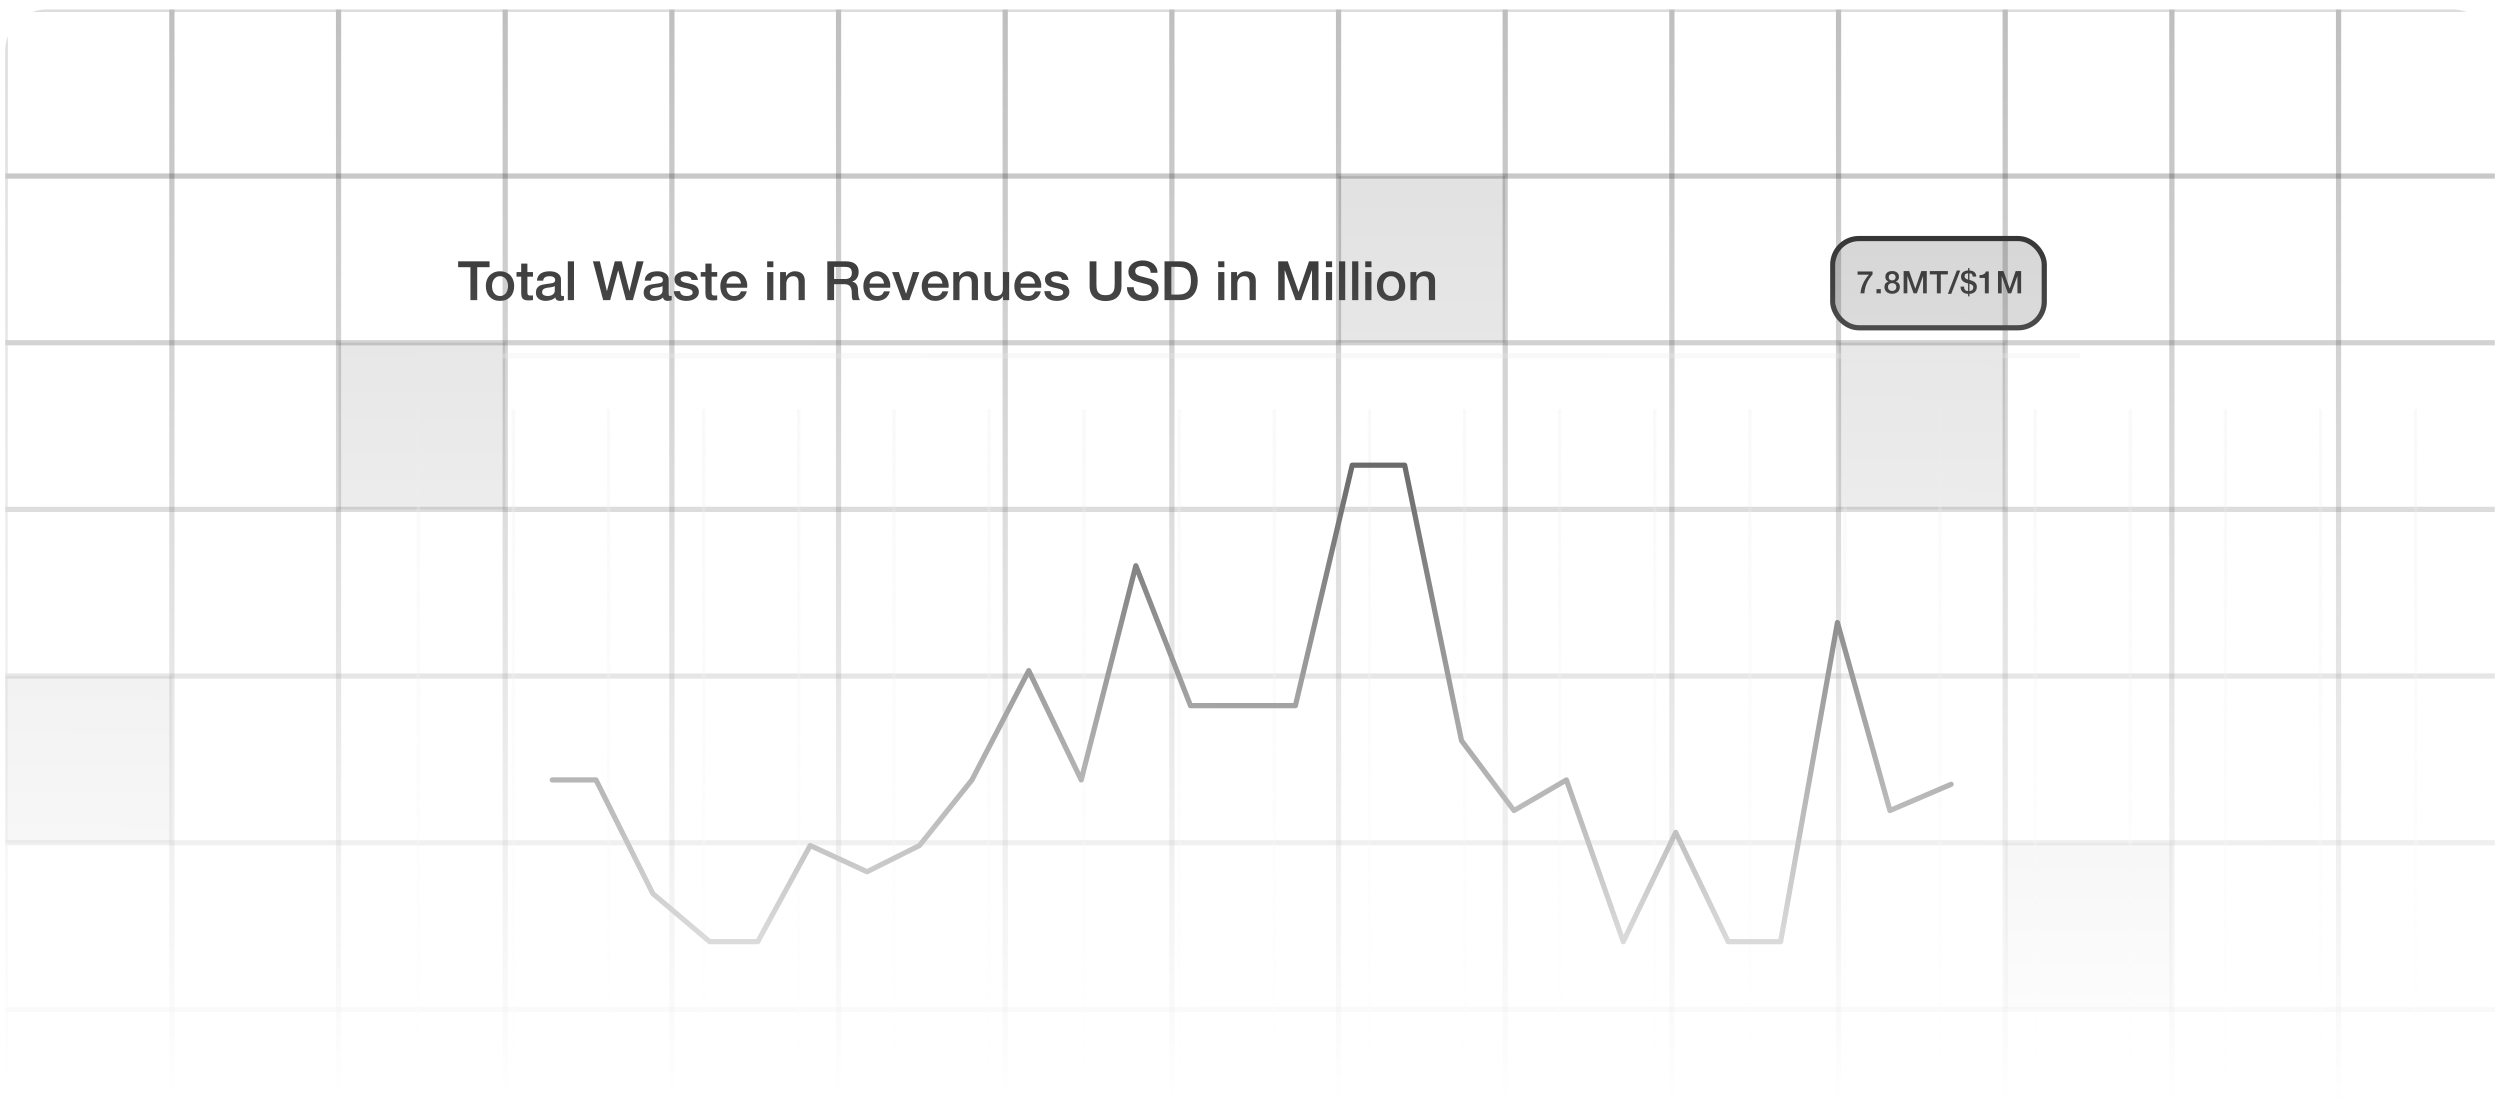 <?xml version="1.0" encoding="UTF-8"?>
<svg xmlns="http://www.w3.org/2000/svg" width="368" height="163" viewBox="0 0 368 163" fill="none">
  <mask id="mask0_646_15141" style="mask-type:alpha" maskUnits="userSpaceOnUse" x="0" y="0" width="368" height="163">
    <rect y="0.615" width="368" height="161.665" fill="url(#paint0_linear_646_15141)"></rect>
  </mask>
  <g mask="url(#mask0_646_15141)">
    <g clip-path="url(#clip0_646_15141)">
      <rect x="0.767" y="1.382" width="24.533" height="24.533" stroke="black" stroke-opacity="0.14" stroke-width="0.767"></rect>
      <rect x="25.3" y="1.382" width="24.533" height="24.533" stroke="black" stroke-opacity="0.14" stroke-width="0.767"></rect>
      <rect x="49.833" y="1.382" width="24.533" height="24.533" stroke="black" stroke-opacity="0.14" stroke-width="0.767"></rect>
      <rect x="74.367" y="1.382" width="24.533" height="24.533" stroke="black" stroke-opacity="0.14" stroke-width="0.767"></rect>
      <rect x="98.9" y="1.382" width="24.533" height="24.533" stroke="black" stroke-opacity="0.14" stroke-width="0.767"></rect>
      <rect x="123.433" y="1.382" width="24.533" height="24.533" stroke="black" stroke-opacity="0.14" stroke-width="0.767"></rect>
      <rect x="147.967" y="1.382" width="24.533" height="24.533" stroke="black" stroke-opacity="0.14" stroke-width="0.767"></rect>
      <rect x="172.5" y="1.382" width="24.533" height="24.533" stroke="black" stroke-opacity="0.14" stroke-width="0.767"></rect>
      <rect x="197.033" y="1.382" width="24.533" height="24.533" stroke="black" stroke-opacity="0.14" stroke-width="0.767"></rect>
      <rect x="221.567" y="1.382" width="24.533" height="24.533" stroke="black" stroke-opacity="0.14" stroke-width="0.767"></rect>
      <rect x="246.1" y="1.382" width="24.533" height="24.533" stroke="black" stroke-opacity="0.14" stroke-width="0.767"></rect>
      <rect x="270.633" y="1.382" width="24.533" height="24.533" stroke="black" stroke-opacity="0.14" stroke-width="0.767"></rect>
      <rect x="295.167" y="1.382" width="24.533" height="24.533" stroke="black" stroke-opacity="0.14" stroke-width="0.767"></rect>
      <rect x="319.7" y="1.382" width="24.533" height="24.533" stroke="black" stroke-opacity="0.14" stroke-width="0.767"></rect>
      <rect x="344.233" y="1.382" width="24.533" height="24.533" stroke="black" stroke-opacity="0.14" stroke-width="0.767"></rect>
      <rect x="0.767" y="25.916" width="24.533" height="24.533" stroke="black" stroke-opacity="0.14" stroke-width="0.767"></rect>
      <rect x="25.3" y="25.916" width="24.533" height="24.533" stroke="black" stroke-opacity="0.14" stroke-width="0.767"></rect>
      <rect x="49.833" y="25.916" width="24.533" height="24.533" stroke="black" stroke-opacity="0.14" stroke-width="0.767"></rect>
      <rect x="74.367" y="25.916" width="24.533" height="24.533" stroke="black" stroke-opacity="0.14" stroke-width="0.767"></rect>
      <rect x="98.9" y="25.916" width="24.533" height="24.533" stroke="black" stroke-opacity="0.14" stroke-width="0.767"></rect>
      <rect x="123.433" y="25.916" width="24.533" height="24.533" stroke="black" stroke-opacity="0.14" stroke-width="0.767"></rect>
      <rect x="147.967" y="25.916" width="24.533" height="24.533" stroke="black" stroke-opacity="0.14" stroke-width="0.767"></rect>
      <rect x="172.5" y="25.916" width="24.533" height="24.533" stroke="black" stroke-opacity="0.14" stroke-width="0.767"></rect>
      <rect x="197.033" y="25.916" width="24.533" height="24.533" fill="black" fill-opacity="0.14" stroke="black" stroke-opacity="0.14" stroke-width="0.767"></rect>
      <rect x="221.567" y="25.916" width="24.533" height="24.533" stroke="black" stroke-opacity="0.14" stroke-width="0.767"></rect>
      <rect x="246.1" y="25.916" width="24.533" height="24.533" stroke="black" stroke-opacity="0.14" stroke-width="0.767"></rect>
      <rect x="270.633" y="25.916" width="24.533" height="24.533" stroke="black" stroke-opacity="0.14" stroke-width="0.767"></rect>
      <rect x="295.167" y="25.916" width="24.533" height="24.533" stroke="black" stroke-opacity="0.14" stroke-width="0.767"></rect>
      <rect x="319.7" y="25.916" width="24.533" height="24.533" stroke="black" stroke-opacity="0.14" stroke-width="0.767"></rect>
      <rect x="344.233" y="25.916" width="24.533" height="24.533" stroke="black" stroke-opacity="0.14" stroke-width="0.767"></rect>
      <rect x="0.767" y="50.449" width="24.533" height="24.533" stroke="black" stroke-opacity="0.14" stroke-width="0.767"></rect>
      <rect x="25.3" y="50.449" width="24.533" height="24.533" stroke="black" stroke-opacity="0.14" stroke-width="0.767"></rect>
      <rect x="49.833" y="50.449" width="24.533" height="24.533" fill="black" fill-opacity="0.14" stroke="black" stroke-opacity="0.14" stroke-width="0.767"></rect>
      <rect x="74.367" y="50.449" width="24.533" height="24.533" stroke="black" stroke-opacity="0.14" stroke-width="0.767"></rect>
      <rect x="98.9" y="50.449" width="24.533" height="24.533" stroke="black" stroke-opacity="0.14" stroke-width="0.767"></rect>
      <rect x="123.433" y="50.449" width="24.533" height="24.533" stroke="black" stroke-opacity="0.14" stroke-width="0.767"></rect>
      <rect x="147.967" y="50.449" width="24.533" height="24.533" stroke="black" stroke-opacity="0.14" stroke-width="0.767"></rect>
      <rect x="172.5" y="50.449" width="24.533" height="24.533" stroke="black" stroke-opacity="0.14" stroke-width="0.767"></rect>
      <rect x="197.033" y="50.449" width="24.533" height="24.533" stroke="black" stroke-opacity="0.14" stroke-width="0.767"></rect>
      <rect x="221.567" y="50.449" width="24.533" height="24.533" stroke="black" stroke-opacity="0.14" stroke-width="0.767"></rect>
      <rect x="246.1" y="50.449" width="24.533" height="24.533" stroke="black" stroke-opacity="0.14" stroke-width="0.767"></rect>
      <rect x="270.633" y="50.449" width="24.533" height="24.533" fill="black" fill-opacity="0.14" stroke="black" stroke-opacity="0.14" stroke-width="0.767"></rect>
      <rect x="295.167" y="50.449" width="24.533" height="24.533" stroke="black" stroke-opacity="0.14" stroke-width="0.767"></rect>
      <rect x="319.7" y="50.449" width="24.533" height="24.533" stroke="black" stroke-opacity="0.14" stroke-width="0.767"></rect>
      <rect x="344.233" y="50.449" width="24.533" height="24.533" stroke="black" stroke-opacity="0.14" stroke-width="0.767"></rect>
      <rect x="0.767" y="74.982" width="24.533" height="24.533" stroke="black" stroke-opacity="0.14" stroke-width="0.767"></rect>
      <rect x="25.3" y="74.982" width="24.533" height="24.533" stroke="black" stroke-opacity="0.14" stroke-width="0.767"></rect>
      <rect x="49.833" y="74.982" width="24.533" height="24.533" stroke="black" stroke-opacity="0.14" stroke-width="0.767"></rect>
      <rect x="74.367" y="74.982" width="24.533" height="24.533" stroke="black" stroke-opacity="0.14" stroke-width="0.767"></rect>
      <rect x="98.9" y="74.982" width="24.533" height="24.533" stroke="black" stroke-opacity="0.14" stroke-width="0.767"></rect>
      <rect x="123.433" y="74.982" width="24.533" height="24.533" stroke="black" stroke-opacity="0.14" stroke-width="0.767"></rect>
      <rect x="147.967" y="74.982" width="24.533" height="24.533" stroke="black" stroke-opacity="0.14" stroke-width="0.767"></rect>
      <rect x="172.5" y="74.982" width="24.533" height="24.533" stroke="black" stroke-opacity="0.14" stroke-width="0.767"></rect>
      <rect x="197.033" y="74.982" width="24.533" height="24.533" stroke="black" stroke-opacity="0.14" stroke-width="0.767"></rect>
      <rect x="221.567" y="74.982" width="24.533" height="24.533" stroke="black" stroke-opacity="0.14" stroke-width="0.767"></rect>
      <rect x="246.1" y="74.982" width="24.533" height="24.533" stroke="black" stroke-opacity="0.14" stroke-width="0.767"></rect>
      <rect x="270.633" y="74.982" width="24.533" height="24.533" stroke="black" stroke-opacity="0.14" stroke-width="0.767"></rect>
      <rect x="295.167" y="74.982" width="24.533" height="24.533" stroke="black" stroke-opacity="0.14" stroke-width="0.767"></rect>
      <rect x="319.7" y="74.982" width="24.533" height="24.533" stroke="black" stroke-opacity="0.14" stroke-width="0.767"></rect>
      <rect x="344.233" y="74.982" width="24.533" height="24.533" stroke="black" stroke-opacity="0.14" stroke-width="0.767"></rect>
      <rect x="0.767" y="99.516" width="24.533" height="24.533" fill="black" fill-opacity="0.14" stroke="black" stroke-opacity="0.14" stroke-width="0.767"></rect>
      <rect x="25.3" y="99.516" width="24.533" height="24.533" stroke="black" stroke-opacity="0.14" stroke-width="0.767"></rect>
      <rect x="49.833" y="99.516" width="24.533" height="24.533" stroke="black" stroke-opacity="0.14" stroke-width="0.767"></rect>
      <rect x="74.367" y="99.516" width="24.533" height="24.533" stroke="black" stroke-opacity="0.14" stroke-width="0.767"></rect>
      <rect x="98.9" y="99.516" width="24.533" height="24.533" stroke="black" stroke-opacity="0.14" stroke-width="0.767"></rect>
      <rect x="123.433" y="99.516" width="24.533" height="24.533" stroke="black" stroke-opacity="0.14" stroke-width="0.767"></rect>
      <rect x="147.967" y="99.516" width="24.533" height="24.533" stroke="black" stroke-opacity="0.14" stroke-width="0.767"></rect>
      <rect x="172.5" y="99.516" width="24.533" height="24.533" stroke="black" stroke-opacity="0.14" stroke-width="0.767"></rect>
      <rect x="197.033" y="99.516" width="24.533" height="24.533" stroke="black" stroke-opacity="0.14" stroke-width="0.767"></rect>
      <rect x="221.567" y="99.516" width="24.533" height="24.533" stroke="black" stroke-opacity="0.14" stroke-width="0.767"></rect>
      <rect x="246.1" y="99.516" width="24.533" height="24.533" stroke="black" stroke-opacity="0.14" stroke-width="0.767"></rect>
      <rect x="270.633" y="99.516" width="24.533" height="24.533" stroke="black" stroke-opacity="0.14" stroke-width="0.767"></rect>
      <rect x="295.167" y="99.516" width="24.533" height="24.533" stroke="black" stroke-opacity="0.14" stroke-width="0.767"></rect>
      <rect x="319.7" y="99.516" width="24.533" height="24.533" stroke="black" stroke-opacity="0.14" stroke-width="0.767"></rect>
      <rect x="344.233" y="99.516" width="24.533" height="24.533" stroke="black" stroke-opacity="0.14" stroke-width="0.767"></rect>
      <rect x="0.767" y="124.049" width="24.533" height="24.533" stroke="black" stroke-opacity="0.14" stroke-width="0.767"></rect>
      <rect x="25.3" y="124.049" width="24.533" height="24.533" stroke="black" stroke-opacity="0.14" stroke-width="0.767"></rect>
      <rect x="49.833" y="124.049" width="24.533" height="24.533" stroke="black" stroke-opacity="0.14" stroke-width="0.767"></rect>
      <rect x="74.367" y="124.049" width="24.533" height="24.533" stroke="black" stroke-opacity="0.14" stroke-width="0.767"></rect>
      <rect x="98.9" y="124.049" width="24.533" height="24.533" stroke="black" stroke-opacity="0.14" stroke-width="0.767"></rect>
      <rect x="123.433" y="124.049" width="24.533" height="24.533" stroke="black" stroke-opacity="0.14" stroke-width="0.767"></rect>
      <rect x="147.967" y="124.049" width="24.533" height="24.533" stroke="black" stroke-opacity="0.14" stroke-width="0.767"></rect>
      <rect x="172.5" y="124.049" width="24.533" height="24.533" stroke="black" stroke-opacity="0.14" stroke-width="0.767"></rect>
      <rect x="197.033" y="124.049" width="24.533" height="24.533" stroke="black" stroke-opacity="0.14" stroke-width="0.767"></rect>
      <rect x="221.567" y="124.049" width="24.533" height="24.533" stroke="black" stroke-opacity="0.14" stroke-width="0.767"></rect>
      <rect x="246.1" y="124.049" width="24.533" height="24.533" stroke="black" stroke-opacity="0.14" stroke-width="0.767"></rect>
      <rect x="270.633" y="124.049" width="24.533" height="24.533" stroke="black" stroke-opacity="0.14" stroke-width="0.767"></rect>
      <rect x="295.167" y="124.049" width="24.533" height="24.533" fill="black" fill-opacity="0.14" stroke="black" stroke-opacity="0.14" stroke-width="0.767"></rect>
      <rect x="319.7" y="124.049" width="24.533" height="24.533" stroke="black" stroke-opacity="0.14" stroke-width="0.767"></rect>
      <rect x="344.233" y="124.049" width="24.533" height="24.533" stroke="black" stroke-opacity="0.14" stroke-width="0.767"></rect>
      <rect x="0.767" y="148.582" width="24.533" height="24.533" stroke="black" stroke-opacity="0.14" stroke-width="0.767"></rect>
      <rect x="25.3" y="148.582" width="24.533" height="24.533" stroke="black" stroke-opacity="0.14" stroke-width="0.767"></rect>
      <rect x="49.833" y="148.582" width="24.533" height="24.533" stroke="black" stroke-opacity="0.14" stroke-width="0.767"></rect>
      <rect x="74.367" y="148.582" width="24.533" height="24.533" stroke="black" stroke-opacity="0.14" stroke-width="0.767"></rect>
      <rect x="98.9" y="148.582" width="24.533" height="24.533" stroke="black" stroke-opacity="0.14" stroke-width="0.767"></rect>
      <rect x="123.433" y="148.582" width="24.533" height="24.533" stroke="black" stroke-opacity="0.14" stroke-width="0.767"></rect>
      <rect x="147.967" y="148.582" width="24.533" height="24.533" stroke="black" stroke-opacity="0.14" stroke-width="0.767"></rect>
      <rect x="172.5" y="148.582" width="24.533" height="24.533" stroke="black" stroke-opacity="0.14" stroke-width="0.767"></rect>
      <rect x="197.033" y="148.582" width="24.533" height="24.533" stroke="black" stroke-opacity="0.14" stroke-width="0.767"></rect>
      <rect x="221.567" y="148.582" width="24.533" height="24.533" stroke="black" stroke-opacity="0.14" stroke-width="0.767"></rect>
      <rect x="246.1" y="148.582" width="24.533" height="24.533" stroke="black" stroke-opacity="0.14" stroke-width="0.767"></rect>
      <rect x="270.633" y="148.582" width="24.533" height="24.533" stroke="black" stroke-opacity="0.14" stroke-width="0.767"></rect>
      <rect x="295.167" y="148.582" width="24.533" height="24.533" stroke="black" stroke-opacity="0.14" stroke-width="0.767"></rect>
      <rect x="319.7" y="148.582" width="24.533" height="24.533" stroke="black" stroke-opacity="0.14" stroke-width="0.767"></rect>
      <rect x="344.233" y="148.582" width="24.533" height="24.533" stroke="black" stroke-opacity="0.14" stroke-width="0.767"></rect>
    </g>
    <path d="M67.438 38.47H72.062V39.334H70.246V44.182H69.246V39.334H67.438V38.47ZM73.602 44.294C73.271 44.294 72.975 44.241 72.713 44.134C72.457 44.022 72.239 43.87 72.058 43.678C71.882 43.486 71.746 43.257 71.65 42.99C71.559 42.724 71.513 42.43 71.513 42.11C71.513 41.795 71.559 41.505 71.65 41.238C71.746 40.971 71.882 40.742 72.058 40.55C72.239 40.358 72.457 40.209 72.713 40.102C72.975 39.99 73.271 39.934 73.602 39.934C73.932 39.934 74.225 39.99 74.481 40.102C74.743 40.209 74.962 40.358 75.138 40.55C75.319 40.742 75.455 40.971 75.546 41.238C75.641 41.505 75.689 41.795 75.689 42.11C75.689 42.43 75.641 42.724 75.546 42.99C75.455 43.257 75.319 43.486 75.138 43.678C74.962 43.87 74.743 44.022 74.481 44.134C74.225 44.241 73.932 44.294 73.602 44.294ZM73.602 43.574C73.804 43.574 73.98 43.532 74.129 43.446C74.279 43.361 74.401 43.249 74.498 43.11C74.594 42.971 74.663 42.817 74.706 42.646C74.754 42.47 74.778 42.291 74.778 42.11C74.778 41.934 74.754 41.758 74.706 41.582C74.663 41.406 74.594 41.252 74.498 41.118C74.401 40.98 74.279 40.867 74.129 40.782C73.98 40.697 73.804 40.654 73.602 40.654C73.399 40.654 73.223 40.697 73.073 40.782C72.924 40.867 72.802 40.98 72.706 41.118C72.609 41.252 72.537 41.406 72.49 41.582C72.447 41.758 72.425 41.934 72.425 42.11C72.425 42.291 72.447 42.47 72.49 42.646C72.537 42.817 72.609 42.971 72.706 43.11C72.802 43.249 72.924 43.361 73.073 43.446C73.223 43.532 73.399 43.574 73.602 43.574ZM76.032 40.046H76.72V38.806H77.632V40.046H78.456V40.726H77.632V42.934C77.632 43.03 77.634 43.113 77.64 43.182C77.65 43.252 77.669 43.31 77.696 43.358C77.728 43.406 77.773 43.444 77.832 43.47C77.89 43.492 77.97 43.502 78.072 43.502C78.136 43.502 78.2 43.502 78.264 43.502C78.328 43.497 78.392 43.486 78.456 43.47V44.174C78.354 44.185 78.256 44.196 78.16 44.206C78.064 44.217 77.965 44.222 77.864 44.222C77.624 44.222 77.429 44.201 77.28 44.158C77.136 44.11 77.021 44.044 76.936 43.958C76.856 43.867 76.8 43.755 76.768 43.622C76.741 43.489 76.725 43.337 76.72 43.166V40.726H76.032V40.046ZM82.576 43.262C82.576 43.374 82.589 43.454 82.616 43.502C82.648 43.55 82.706 43.574 82.792 43.574C82.818 43.574 82.85 43.574 82.888 43.574C82.925 43.574 82.968 43.569 83.016 43.558V44.19C82.984 44.201 82.941 44.212 82.888 44.222C82.84 44.238 82.789 44.252 82.736 44.262C82.682 44.273 82.629 44.281 82.576 44.286C82.522 44.291 82.477 44.294 82.44 44.294C82.253 44.294 82.098 44.257 81.976 44.182C81.853 44.108 81.773 43.977 81.736 43.79C81.554 43.966 81.33 44.094 81.064 44.174C80.802 44.254 80.549 44.294 80.304 44.294C80.117 44.294 79.938 44.267 79.768 44.214C79.597 44.166 79.445 44.094 79.312 43.998C79.184 43.897 79.08 43.772 79 43.622C78.925 43.468 78.888 43.289 78.888 43.086C78.888 42.83 78.933 42.622 79.024 42.462C79.12 42.302 79.242 42.177 79.392 42.086C79.546 41.995 79.717 41.931 79.904 41.894C80.096 41.852 80.288 41.819 80.48 41.798C80.645 41.766 80.802 41.745 80.952 41.734C81.101 41.718 81.232 41.694 81.344 41.662C81.461 41.63 81.552 41.582 81.616 41.518C81.685 41.449 81.72 41.347 81.72 41.214C81.72 41.097 81.69 41.001 81.632 40.926C81.578 40.852 81.509 40.795 81.424 40.758C81.344 40.715 81.253 40.689 81.152 40.678C81.05 40.662 80.954 40.654 80.864 40.654C80.608 40.654 80.397 40.708 80.232 40.814C80.066 40.921 79.973 41.086 79.952 41.31H79.04C79.056 41.044 79.12 40.822 79.232 40.646C79.344 40.47 79.485 40.329 79.656 40.222C79.832 40.115 80.029 40.041 80.248 39.998C80.466 39.956 80.69 39.934 80.92 39.934C81.122 39.934 81.322 39.956 81.52 39.998C81.717 40.041 81.893 40.11 82.048 40.206C82.208 40.302 82.336 40.428 82.432 40.582C82.528 40.731 82.576 40.916 82.576 41.134V43.262ZM81.664 42.11C81.525 42.201 81.354 42.257 81.152 42.278C80.949 42.294 80.746 42.321 80.544 42.358C80.448 42.374 80.354 42.398 80.264 42.43C80.173 42.457 80.093 42.497 80.024 42.55C79.954 42.598 79.898 42.665 79.856 42.75C79.818 42.83 79.8 42.929 79.8 43.046C79.8 43.148 79.829 43.233 79.888 43.302C79.946 43.371 80.016 43.428 80.096 43.47C80.181 43.508 80.272 43.534 80.368 43.55C80.469 43.566 80.56 43.574 80.64 43.574C80.741 43.574 80.85 43.561 80.968 43.534C81.085 43.508 81.194 43.462 81.296 43.398C81.402 43.334 81.49 43.254 81.56 43.158C81.629 43.057 81.664 42.934 81.664 42.79V42.11ZM83.581 38.47H84.493V44.182H83.581V38.47ZM87.281 38.47H88.297L89.329 42.838H89.345L90.497 38.47H91.521L92.641 42.838H92.657L93.721 38.47H94.737L93.161 44.182H92.145L91.001 39.814H90.985L89.817 44.182H88.785L87.281 38.47ZM98.435 43.262C98.435 43.374 98.448 43.454 98.475 43.502C98.507 43.55 98.566 43.574 98.651 43.574C98.678 43.574 98.71 43.574 98.747 43.574C98.784 43.574 98.827 43.569 98.875 43.558V44.19C98.843 44.201 98.8 44.212 98.747 44.222C98.699 44.238 98.648 44.252 98.595 44.262C98.542 44.273 98.488 44.281 98.435 44.286C98.382 44.291 98.336 44.294 98.299 44.294C98.112 44.294 97.958 44.257 97.835 44.182C97.712 44.108 97.632 43.977 97.595 43.79C97.414 43.966 97.19 44.094 96.923 44.174C96.662 44.254 96.408 44.294 96.163 44.294C95.976 44.294 95.798 44.267 95.627 44.214C95.456 44.166 95.304 44.094 95.171 43.998C95.043 43.897 94.939 43.772 94.859 43.622C94.784 43.468 94.747 43.289 94.747 43.086C94.747 42.83 94.792 42.622 94.883 42.462C94.979 42.302 95.102 42.177 95.251 42.086C95.406 41.995 95.576 41.931 95.763 41.894C95.955 41.852 96.147 41.819 96.339 41.798C96.504 41.766 96.662 41.745 96.811 41.734C96.96 41.718 97.091 41.694 97.203 41.662C97.32 41.63 97.411 41.582 97.475 41.518C97.544 41.449 97.579 41.347 97.579 41.214C97.579 41.097 97.55 41.001 97.491 40.926C97.438 40.852 97.368 40.795 97.283 40.758C97.203 40.715 97.112 40.689 97.011 40.678C96.91 40.662 96.814 40.654 96.723 40.654C96.467 40.654 96.256 40.708 96.091 40.814C95.926 40.921 95.832 41.086 95.811 41.31H94.899C94.915 41.044 94.979 40.822 95.091 40.646C95.203 40.47 95.344 40.329 95.515 40.222C95.691 40.115 95.888 40.041 96.107 39.998C96.326 39.956 96.55 39.934 96.779 39.934C96.982 39.934 97.182 39.956 97.379 39.998C97.576 40.041 97.752 40.11 97.907 40.206C98.067 40.302 98.195 40.428 98.291 40.582C98.387 40.731 98.435 40.916 98.435 41.134V43.262ZM97.523 42.11C97.384 42.201 97.214 42.257 97.011 42.278C96.808 42.294 96.606 42.321 96.403 42.358C96.307 42.374 96.214 42.398 96.123 42.43C96.032 42.457 95.952 42.497 95.883 42.55C95.814 42.598 95.758 42.665 95.715 42.75C95.678 42.83 95.659 42.929 95.659 43.046C95.659 43.148 95.688 43.233 95.747 43.302C95.806 43.371 95.875 43.428 95.955 43.47C96.04 43.508 96.131 43.534 96.227 43.55C96.328 43.566 96.419 43.574 96.499 43.574C96.6 43.574 96.71 43.561 96.827 43.534C96.944 43.508 97.054 43.462 97.155 43.398C97.262 43.334 97.35 43.254 97.419 43.158C97.488 43.057 97.523 42.934 97.523 42.79V42.11ZM100.104 42.854C100.131 43.121 100.232 43.307 100.408 43.414C100.584 43.521 100.795 43.574 101.04 43.574C101.126 43.574 101.222 43.569 101.328 43.558C101.44 43.542 101.544 43.516 101.64 43.478C101.736 43.441 101.814 43.388 101.872 43.318C101.936 43.243 101.966 43.148 101.96 43.03C101.955 42.913 101.912 42.817 101.832 42.742C101.752 42.667 101.648 42.609 101.52 42.566C101.398 42.518 101.256 42.478 101.096 42.446C100.936 42.414 100.774 42.38 100.608 42.342C100.438 42.305 100.272 42.26 100.112 42.206C99.958 42.153 99.816 42.081 99.688 41.99C99.566 41.9 99.467 41.785 99.392 41.646C99.318 41.502 99.28 41.326 99.28 41.118C99.28 40.894 99.334 40.708 99.44 40.558C99.552 40.404 99.691 40.281 99.856 40.19C100.027 40.094 100.214 40.028 100.416 39.99C100.624 39.953 100.822 39.934 101.008 39.934C101.222 39.934 101.424 39.958 101.616 40.006C101.814 40.049 101.99 40.121 102.144 40.222C102.304 40.324 102.435 40.457 102.536 40.622C102.643 40.782 102.71 40.977 102.736 41.206H101.784C101.742 40.987 101.64 40.841 101.48 40.766C101.326 40.691 101.147 40.654 100.944 40.654C100.88 40.654 100.803 40.66 100.712 40.67C100.627 40.681 100.544 40.702 100.464 40.734C100.39 40.761 100.326 40.803 100.272 40.862C100.219 40.916 100.192 40.987 100.192 41.078C100.192 41.19 100.23 41.281 100.304 41.35C100.384 41.419 100.486 41.478 100.608 41.526C100.736 41.569 100.88 41.606 101.04 41.638C101.2 41.67 101.366 41.705 101.536 41.742C101.702 41.779 101.864 41.825 102.024 41.878C102.184 41.931 102.326 42.004 102.448 42.094C102.576 42.185 102.678 42.3 102.752 42.438C102.832 42.577 102.872 42.748 102.872 42.95C102.872 43.196 102.816 43.404 102.704 43.574C102.592 43.745 102.446 43.883 102.264 43.99C102.088 44.097 101.891 44.174 101.672 44.222C101.454 44.27 101.238 44.294 101.024 44.294C100.763 44.294 100.52 44.265 100.296 44.206C100.078 44.148 99.886 44.059 99.72 43.942C99.56 43.819 99.432 43.67 99.336 43.494C99.246 43.313 99.198 43.099 99.192 42.854H100.104ZM103.149 40.046H103.837V38.806H104.749V40.046H105.573V40.726H104.749V42.934C104.749 43.03 104.752 43.113 104.757 43.182C104.768 43.252 104.786 43.31 104.813 43.358C104.845 43.406 104.89 43.444 104.949 43.47C105.008 43.492 105.088 43.502 105.189 43.502C105.253 43.502 105.317 43.502 105.381 43.502C105.445 43.497 105.509 43.486 105.573 43.47V44.174C105.472 44.185 105.373 44.196 105.277 44.206C105.181 44.217 105.082 44.222 104.981 44.222C104.741 44.222 104.546 44.201 104.397 44.158C104.253 44.11 104.138 44.044 104.053 43.958C103.973 43.867 103.917 43.755 103.885 43.622C103.858 43.489 103.842 43.337 103.837 43.166V40.726H103.149V40.046ZM109.069 41.75C109.058 41.606 109.026 41.468 108.973 41.334C108.925 41.201 108.856 41.086 108.765 40.99C108.68 40.889 108.573 40.809 108.445 40.75C108.322 40.686 108.184 40.654 108.029 40.654C107.869 40.654 107.722 40.684 107.589 40.742C107.461 40.795 107.349 40.873 107.253 40.974C107.162 41.07 107.088 41.185 107.029 41.318C106.976 41.452 106.946 41.596 106.941 41.75H109.069ZM106.941 42.35C106.941 42.51 106.962 42.665 107.005 42.814C107.053 42.964 107.122 43.094 107.213 43.206C107.304 43.318 107.418 43.409 107.557 43.478C107.696 43.542 107.861 43.574 108.053 43.574C108.32 43.574 108.533 43.518 108.693 43.406C108.858 43.289 108.981 43.115 109.061 42.886H109.925C109.877 43.11 109.794 43.31 109.677 43.486C109.56 43.662 109.418 43.812 109.253 43.934C109.088 44.051 108.901 44.139 108.693 44.198C108.49 44.262 108.277 44.294 108.053 44.294C107.728 44.294 107.44 44.241 107.189 44.134C106.938 44.028 106.725 43.878 106.549 43.686C106.378 43.494 106.248 43.265 106.157 42.998C106.072 42.731 106.029 42.438 106.029 42.118C106.029 41.825 106.074 41.547 106.165 41.286C106.261 41.02 106.394 40.788 106.565 40.59C106.741 40.388 106.952 40.227 107.197 40.11C107.442 39.993 107.72 39.934 108.029 39.934C108.354 39.934 108.645 40.004 108.901 40.142C109.162 40.276 109.378 40.454 109.549 40.678C109.72 40.902 109.842 41.161 109.917 41.454C109.997 41.742 110.018 42.041 109.981 42.35H106.941ZM112.925 38.47H113.837V39.334H112.925V38.47ZM112.925 40.046H113.837V44.182H112.925V40.046ZM114.83 40.046H115.694V40.654L115.71 40.67C115.849 40.441 116.03 40.262 116.254 40.134C116.478 40.001 116.726 39.934 116.998 39.934C117.452 39.934 117.809 40.051 118.07 40.286C118.332 40.521 118.462 40.873 118.462 41.342V44.182H117.55V41.582C117.54 41.257 117.47 41.022 117.342 40.878C117.214 40.729 117.014 40.654 116.742 40.654C116.588 40.654 116.449 40.684 116.326 40.742C116.204 40.795 116.1 40.873 116.014 40.974C115.929 41.07 115.862 41.185 115.814 41.318C115.766 41.452 115.742 41.593 115.742 41.742V44.182H114.83V40.046ZM121.779 38.47H124.507C125.136 38.47 125.608 38.606 125.923 38.878C126.237 39.15 126.395 39.529 126.395 40.014C126.395 40.286 126.355 40.513 126.275 40.694C126.195 40.87 126.101 41.014 125.995 41.126C125.888 41.233 125.781 41.31 125.675 41.358C125.573 41.406 125.499 41.438 125.451 41.454V41.47C125.536 41.481 125.627 41.508 125.723 41.55C125.824 41.593 125.917 41.662 126.003 41.758C126.088 41.849 126.157 41.969 126.211 42.118C126.269 42.267 126.299 42.454 126.299 42.678C126.299 43.014 126.323 43.321 126.371 43.598C126.424 43.87 126.504 44.065 126.611 44.182H125.539C125.464 44.059 125.419 43.923 125.403 43.774C125.392 43.625 125.387 43.481 125.387 43.342C125.387 43.081 125.371 42.857 125.339 42.67C125.307 42.478 125.248 42.321 125.163 42.198C125.077 42.07 124.96 41.977 124.811 41.918C124.667 41.859 124.48 41.83 124.251 41.83H122.779V44.182H121.779V38.47ZM122.779 41.07H124.419C124.739 41.07 124.981 40.995 125.147 40.846C125.312 40.691 125.395 40.462 125.395 40.158C125.395 39.977 125.368 39.83 125.315 39.718C125.261 39.601 125.187 39.51 125.091 39.446C125 39.382 124.893 39.34 124.771 39.318C124.653 39.297 124.531 39.286 124.403 39.286H122.779V41.07ZM130.124 41.75C130.113 41.606 130.081 41.468 130.028 41.334C129.98 41.201 129.91 41.086 129.82 40.99C129.734 40.889 129.628 40.809 129.5 40.75C129.377 40.686 129.238 40.654 129.084 40.654C128.924 40.654 128.777 40.684 128.644 40.742C128.516 40.795 128.404 40.873 128.308 40.974C128.217 41.07 128.142 41.185 128.084 41.318C128.03 41.452 128.001 41.596 127.996 41.75H130.124ZM127.996 42.35C127.996 42.51 128.017 42.665 128.06 42.814C128.108 42.964 128.177 43.094 128.268 43.206C128.358 43.318 128.473 43.409 128.612 43.478C128.75 43.542 128.916 43.574 129.108 43.574C129.374 43.574 129.588 43.518 129.748 43.406C129.913 43.289 130.036 43.115 130.116 42.886H130.98C130.932 43.11 130.849 43.31 130.732 43.486C130.614 43.662 130.473 43.812 130.308 43.934C130.142 44.051 129.956 44.139 129.748 44.198C129.545 44.262 129.332 44.294 129.108 44.294C128.782 44.294 128.494 44.241 128.244 44.134C127.993 44.028 127.78 43.878 127.604 43.686C127.433 43.494 127.302 43.265 127.212 42.998C127.126 42.731 127.084 42.438 127.084 42.118C127.084 41.825 127.129 41.547 127.22 41.286C127.316 41.02 127.449 40.788 127.62 40.59C127.796 40.388 128.006 40.227 128.252 40.11C128.497 39.993 128.774 39.934 129.084 39.934C129.409 39.934 129.7 40.004 129.956 40.142C130.217 40.276 130.433 40.454 130.604 40.678C130.774 40.902 130.897 41.161 130.972 41.454C131.052 41.742 131.073 42.041 131.036 42.35H127.996ZM131.321 40.046H132.313L133.361 43.222H133.377L134.385 40.046H135.329L133.849 44.182H132.825L131.321 40.046ZM138.717 41.75C138.707 41.606 138.675 41.468 138.621 41.334C138.573 41.201 138.504 41.086 138.413 40.99C138.328 40.889 138.221 40.809 138.093 40.75C137.971 40.686 137.832 40.654 137.677 40.654C137.517 40.654 137.371 40.684 137.237 40.742C137.109 40.795 136.997 40.873 136.901 40.974C136.811 41.07 136.736 41.185 136.677 41.318C136.624 41.452 136.595 41.596 136.589 41.75H138.717ZM136.589 42.35C136.589 42.51 136.611 42.665 136.653 42.814C136.701 42.964 136.771 43.094 136.861 43.206C136.952 43.318 137.067 43.409 137.205 43.478C137.344 43.542 137.509 43.574 137.701 43.574C137.968 43.574 138.181 43.518 138.341 43.406C138.507 43.289 138.629 43.115 138.709 42.886H139.573C139.525 43.11 139.443 43.31 139.325 43.486C139.208 43.662 139.067 43.812 138.901 43.934C138.736 44.051 138.549 44.139 138.341 44.198C138.139 44.262 137.925 44.294 137.701 44.294C137.376 44.294 137.088 44.241 136.837 44.134C136.587 44.028 136.373 43.878 136.197 43.686C136.027 43.494 135.896 43.265 135.805 42.998C135.72 42.731 135.677 42.438 135.677 42.118C135.677 41.825 135.723 41.547 135.813 41.286C135.909 41.02 136.043 40.788 136.213 40.59C136.389 40.388 136.6 40.227 136.845 40.11C137.091 39.993 137.368 39.934 137.677 39.934C138.003 39.934 138.293 40.004 138.549 40.142C138.811 40.276 139.027 40.454 139.197 40.678C139.368 40.902 139.491 41.161 139.565 41.454C139.645 41.742 139.667 42.041 139.629 42.35H136.589ZM140.323 40.046H141.187V40.654L141.203 40.67C141.341 40.441 141.523 40.262 141.747 40.134C141.971 40.001 142.219 39.934 142.491 39.934C142.944 39.934 143.301 40.051 143.563 40.286C143.824 40.521 143.955 40.873 143.955 41.342V44.182H143.043V41.582C143.032 41.257 142.963 41.022 142.835 40.878C142.707 40.729 142.507 40.654 142.235 40.654C142.08 40.654 141.941 40.684 141.819 40.742C141.696 40.795 141.592 40.873 141.507 40.974C141.421 41.07 141.355 41.185 141.307 41.318C141.259 41.452 141.235 41.593 141.235 41.742V44.182H140.323V40.046ZM148.548 44.182H147.652V43.606H147.636C147.524 43.814 147.356 43.982 147.132 44.11C146.914 44.233 146.69 44.294 146.46 44.294C145.916 44.294 145.522 44.161 145.276 43.894C145.036 43.622 144.916 43.214 144.916 42.67V40.046H145.828V42.582C145.828 42.945 145.898 43.201 146.036 43.35C146.175 43.499 146.37 43.574 146.62 43.574C146.812 43.574 146.972 43.545 147.1 43.486C147.228 43.428 147.332 43.35 147.412 43.254C147.492 43.153 147.548 43.033 147.58 42.894C147.618 42.755 147.636 42.606 147.636 42.446V40.046H148.548V44.182ZM152.35 41.75C152.339 41.606 152.307 41.468 152.254 41.334C152.206 41.201 152.137 41.086 152.046 40.99C151.961 40.889 151.854 40.809 151.726 40.75C151.603 40.686 151.465 40.654 151.31 40.654C151.15 40.654 151.003 40.684 150.87 40.742C150.742 40.795 150.63 40.873 150.534 40.974C150.443 41.07 150.369 41.185 150.31 41.318C150.257 41.452 150.227 41.596 150.222 41.75H152.35ZM150.222 42.35C150.222 42.51 150.243 42.665 150.286 42.814C150.334 42.964 150.403 43.094 150.494 43.206C150.585 43.318 150.699 43.409 150.838 43.478C150.977 43.542 151.142 43.574 151.334 43.574C151.601 43.574 151.814 43.518 151.974 43.406C152.139 43.289 152.262 43.115 152.342 42.886H153.206C153.158 43.11 153.075 43.31 152.958 43.486C152.841 43.662 152.699 43.812 152.534 43.934C152.369 44.051 152.182 44.139 151.974 44.198C151.771 44.262 151.558 44.294 151.334 44.294C151.009 44.294 150.721 44.241 150.47 44.134C150.219 44.028 150.006 43.878 149.83 43.686C149.659 43.494 149.529 43.265 149.438 42.998C149.353 42.731 149.31 42.438 149.31 42.118C149.31 41.825 149.355 41.547 149.446 41.286C149.542 41.02 149.675 40.788 149.846 40.59C150.022 40.388 150.233 40.227 150.478 40.11C150.723 39.993 151.001 39.934 151.31 39.934C151.635 39.934 151.926 40.004 152.182 40.142C152.443 40.276 152.659 40.454 152.83 40.678C153.001 40.902 153.123 41.161 153.198 41.454C153.278 41.742 153.299 42.041 153.262 42.35H150.222ZM154.643 42.854C154.67 43.121 154.771 43.307 154.947 43.414C155.123 43.521 155.334 43.574 155.579 43.574C155.665 43.574 155.761 43.569 155.867 43.558C155.979 43.542 156.083 43.516 156.179 43.478C156.275 43.441 156.353 43.388 156.411 43.318C156.475 43.243 156.505 43.148 156.499 43.03C156.494 42.913 156.451 42.817 156.371 42.742C156.291 42.667 156.187 42.609 156.059 42.566C155.937 42.518 155.795 42.478 155.635 42.446C155.475 42.414 155.313 42.38 155.147 42.342C154.977 42.305 154.811 42.26 154.651 42.206C154.497 42.153 154.355 42.081 154.227 41.99C154.105 41.9 154.006 41.785 153.931 41.646C153.857 41.502 153.819 41.326 153.819 41.118C153.819 40.894 153.873 40.708 153.979 40.558C154.091 40.404 154.23 40.281 154.395 40.19C154.566 40.094 154.753 40.028 154.955 39.99C155.163 39.953 155.361 39.934 155.547 39.934C155.761 39.934 155.963 39.958 156.155 40.006C156.353 40.049 156.529 40.121 156.683 40.222C156.843 40.324 156.974 40.457 157.075 40.622C157.182 40.782 157.249 40.977 157.275 41.206H156.323C156.281 40.987 156.179 40.841 156.019 40.766C155.865 40.691 155.686 40.654 155.483 40.654C155.419 40.654 155.342 40.66 155.251 40.67C155.166 40.681 155.083 40.702 155.003 40.734C154.929 40.761 154.865 40.803 154.811 40.862C154.758 40.916 154.731 40.987 154.731 41.078C154.731 41.19 154.769 41.281 154.843 41.35C154.923 41.419 155.025 41.478 155.147 41.526C155.275 41.569 155.419 41.606 155.579 41.638C155.739 41.67 155.905 41.705 156.075 41.742C156.241 41.779 156.403 41.825 156.563 41.878C156.723 41.931 156.865 42.004 156.987 42.094C157.115 42.185 157.217 42.3 157.291 42.438C157.371 42.577 157.411 42.748 157.411 42.95C157.411 43.196 157.355 43.404 157.243 43.574C157.131 43.745 156.985 43.883 156.803 43.99C156.627 44.097 156.43 44.174 156.211 44.222C155.993 44.27 155.777 44.294 155.563 44.294C155.302 44.294 155.059 44.265 154.835 44.206C154.617 44.148 154.425 44.059 154.259 43.942C154.099 43.819 153.971 43.67 153.875 43.494C153.785 43.313 153.737 43.099 153.731 42.854H154.643ZM160.394 38.47H161.394V41.798C161.394 41.99 161.402 42.185 161.418 42.382C161.44 42.58 161.493 42.758 161.578 42.918C161.669 43.073 161.802 43.201 161.978 43.302C162.16 43.404 162.413 43.454 162.738 43.454C163.064 43.454 163.314 43.404 163.49 43.302C163.672 43.201 163.805 43.073 163.89 42.918C163.981 42.758 164.034 42.58 164.05 42.382C164.072 42.185 164.082 41.99 164.082 41.798V38.47H165.082V42.126C165.082 42.494 165.026 42.814 164.914 43.086C164.802 43.358 164.642 43.587 164.434 43.774C164.232 43.956 163.986 44.092 163.698 44.182C163.41 44.273 163.09 44.318 162.738 44.318C162.386 44.318 162.066 44.273 161.778 44.182C161.49 44.092 161.242 43.956 161.034 43.774C160.832 43.587 160.674 43.358 160.562 43.086C160.45 42.814 160.394 42.494 160.394 42.126V38.47ZM166.888 42.278C166.888 42.497 166.925 42.684 167 42.838C167.075 42.993 167.179 43.121 167.312 43.222C167.445 43.318 167.597 43.39 167.768 43.438C167.944 43.481 168.133 43.502 168.336 43.502C168.555 43.502 168.741 43.478 168.896 43.43C169.051 43.377 169.176 43.31 169.272 43.23C169.368 43.15 169.437 43.059 169.48 42.958C169.523 42.852 169.544 42.745 169.544 42.638C169.544 42.419 169.493 42.26 169.392 42.158C169.296 42.051 169.189 41.977 169.072 41.934C168.869 41.859 168.632 41.79 168.36 41.726C168.093 41.657 167.763 41.569 167.368 41.462C167.123 41.398 166.917 41.316 166.752 41.214C166.592 41.108 166.464 40.99 166.368 40.862C166.272 40.734 166.203 40.598 166.16 40.454C166.123 40.31 166.104 40.163 166.104 40.014C166.104 39.726 166.163 39.478 166.28 39.27C166.403 39.057 166.563 38.881 166.76 38.742C166.957 38.603 167.181 38.502 167.432 38.438C167.683 38.369 167.936 38.334 168.192 38.334C168.491 38.334 168.771 38.374 169.032 38.454C169.299 38.529 169.531 38.644 169.728 38.798C169.931 38.953 170.091 39.145 170.208 39.374C170.325 39.598 170.384 39.859 170.384 40.158H169.384C169.357 39.79 169.232 39.532 169.008 39.382C168.784 39.227 168.499 39.15 168.152 39.15C168.035 39.15 167.915 39.163 167.792 39.19C167.669 39.212 167.557 39.252 167.456 39.31C167.355 39.364 167.269 39.438 167.2 39.534C167.136 39.63 167.104 39.75 167.104 39.894C167.104 40.097 167.165 40.257 167.288 40.374C167.416 40.486 167.581 40.572 167.784 40.63C167.805 40.636 167.888 40.66 168.032 40.702C168.181 40.739 168.347 40.782 168.528 40.83C168.709 40.878 168.885 40.926 169.056 40.974C169.232 41.017 169.357 41.049 169.432 41.07C169.619 41.129 169.781 41.209 169.92 41.31C170.059 41.411 170.173 41.529 170.264 41.662C170.36 41.79 170.429 41.929 170.472 42.078C170.52 42.227 170.544 42.377 170.544 42.526C170.544 42.846 170.477 43.121 170.344 43.35C170.216 43.574 170.045 43.758 169.832 43.902C169.619 44.046 169.376 44.15 169.104 44.214C168.832 44.283 168.555 44.318 168.272 44.318C167.947 44.318 167.64 44.278 167.352 44.198C167.064 44.118 166.813 43.995 166.6 43.83C166.387 43.665 166.216 43.454 166.088 43.198C165.96 42.937 165.893 42.63 165.888 42.278H166.888ZM171.419 38.47H173.787C174.225 38.47 174.603 38.545 174.923 38.694C175.243 38.843 175.505 39.049 175.707 39.31C175.91 39.566 176.059 39.867 176.155 40.214C176.257 40.561 176.307 40.931 176.307 41.326C176.307 41.721 176.257 42.092 176.155 42.438C176.059 42.785 175.91 43.089 175.707 43.35C175.505 43.606 175.243 43.809 174.923 43.958C174.603 44.108 174.225 44.182 173.787 44.182H171.419V38.47ZM172.419 43.366H173.403C173.793 43.366 174.11 43.316 174.355 43.214C174.606 43.108 174.801 42.964 174.939 42.782C175.083 42.596 175.179 42.38 175.227 42.134C175.281 41.883 175.307 41.614 175.307 41.326C175.307 41.038 175.281 40.772 175.227 40.526C175.179 40.276 175.083 40.059 174.939 39.878C174.801 39.691 174.606 39.547 174.355 39.446C174.11 39.34 173.793 39.286 173.403 39.286H172.419V43.366ZM179.315 38.47H180.227V39.334H179.315V38.47ZM179.315 40.046H180.227V44.182H179.315V40.046ZM181.221 40.046H182.085V40.654L182.101 40.67C182.24 40.441 182.421 40.262 182.645 40.134C182.869 40.001 183.117 39.934 183.389 39.934C183.842 39.934 184.2 40.051 184.461 40.286C184.722 40.521 184.853 40.873 184.853 41.342V44.182H183.941V41.582C183.93 41.257 183.861 41.022 183.733 40.878C183.605 40.729 183.405 40.654 183.133 40.654C182.978 40.654 182.84 40.684 182.717 40.742C182.594 40.795 182.49 40.873 182.405 40.974C182.32 41.07 182.253 41.185 182.205 41.318C182.157 41.452 182.133 41.593 182.133 41.742V44.182H181.221V40.046ZM188.153 38.47H189.561L191.137 42.942H191.153L192.689 38.47H194.081V44.182H193.129V39.774H193.113L191.529 44.182H190.705L189.121 39.774H189.105V44.182H188.153V38.47ZM195.175 38.47H196.087V39.334H195.175V38.47ZM195.175 40.046H196.087V44.182H195.175V40.046ZM197.104 38.47H198.016V44.182H197.104V38.47ZM199.034 38.47H199.946V44.182H199.034V38.47ZM200.964 38.47H201.876V39.334H200.964V38.47ZM200.964 40.046H201.876V44.182H200.964V40.046ZM204.766 44.294C204.435 44.294 204.139 44.241 203.878 44.134C203.622 44.022 203.403 43.87 203.222 43.678C203.046 43.486 202.91 43.257 202.814 42.99C202.723 42.724 202.678 42.43 202.678 42.11C202.678 41.795 202.723 41.505 202.814 41.238C202.91 40.971 203.046 40.742 203.222 40.55C203.403 40.358 203.622 40.209 203.878 40.102C204.139 39.99 204.435 39.934 204.766 39.934C205.096 39.934 205.39 39.99 205.646 40.102C205.907 40.209 206.126 40.358 206.302 40.55C206.483 40.742 206.619 40.971 206.71 41.238C206.806 41.505 206.854 41.795 206.854 42.11C206.854 42.43 206.806 42.724 206.71 42.99C206.619 43.257 206.483 43.486 206.302 43.678C206.126 43.87 205.907 44.022 205.646 44.134C205.39 44.241 205.096 44.294 204.766 44.294ZM204.766 43.574C204.968 43.574 205.144 43.532 205.294 43.446C205.443 43.361 205.566 43.249 205.662 43.11C205.758 42.971 205.827 42.817 205.87 42.646C205.918 42.47 205.942 42.291 205.942 42.11C205.942 41.934 205.918 41.758 205.87 41.582C205.827 41.406 205.758 41.252 205.662 41.118C205.566 40.98 205.443 40.867 205.294 40.782C205.144 40.697 204.968 40.654 204.766 40.654C204.563 40.654 204.387 40.697 204.238 40.782C204.088 40.867 203.966 40.98 203.87 41.118C203.774 41.252 203.702 41.406 203.654 41.582C203.611 41.758 203.59 41.934 203.59 42.11C203.59 42.291 203.611 42.47 203.654 42.646C203.702 42.817 203.774 42.971 203.87 43.11C203.966 43.249 204.088 43.361 204.238 43.446C204.387 43.532 204.563 43.574 204.766 43.574ZM207.612 40.046H208.476V40.654L208.492 40.67C208.63 40.441 208.812 40.262 209.036 40.134C209.26 40.001 209.508 39.934 209.78 39.934C210.233 39.934 210.59 40.051 210.852 40.286C211.113 40.521 211.244 40.873 211.244 41.342V44.182H210.332V41.582C210.321 41.257 210.252 41.022 210.124 40.878C209.996 40.729 209.796 40.654 209.524 40.654C209.369 40.654 209.23 40.684 209.108 40.742C208.985 40.795 208.881 40.873 208.796 40.974C208.71 41.07 208.644 41.185 208.596 41.318C208.548 41.452 208.524 41.593 208.524 41.742V44.182H207.612V40.046Z" fill="black"></path>
    <line x1="61.333" y1="52.365" x2="306.159" y2="52.365" stroke="#E0E0E0" stroke-opacity="0.3" stroke-width="0.767"></line>
    <rect x="269.783" y="35.115" width="31.133" height="13.133" rx="3.833" fill="black" fill-opacity="0.2"></rect>
    <path d="M273.435 39.962H275.638V40.399C275.47 40.589 275.316 40.787 275.178 40.992C275.04 41.195 274.919 41.411 274.815 41.641C274.714 41.868 274.631 42.109 274.566 42.363C274.502 42.618 274.459 42.891 274.438 43.182H273.863C273.881 42.928 273.924 42.676 273.991 42.428C274.062 42.179 274.151 41.939 274.258 41.706C274.369 41.472 274.496 41.249 274.64 41.034C274.784 40.819 274.939 40.618 275.105 40.431H273.435V39.962ZM276.216 42.561H276.856V43.182H276.216V42.561ZM278.527 40.312C278.386 40.312 278.266 40.355 278.168 40.441C278.07 40.523 278.021 40.645 278.021 40.804C278.021 40.957 278.069 41.075 278.164 41.158C278.259 41.238 278.38 41.278 278.527 41.278C278.674 41.278 278.795 41.238 278.89 41.158C278.985 41.075 279.033 40.957 279.033 40.804C279.033 40.645 278.984 40.523 278.886 40.441C278.788 40.355 278.668 40.312 278.527 40.312ZM278.527 43.246C278.364 43.246 278.213 43.224 278.072 43.178C277.934 43.132 277.814 43.066 277.713 42.98C277.612 42.891 277.532 42.783 277.474 42.658C277.418 42.532 277.391 42.391 277.391 42.234C277.391 42.032 277.443 41.862 277.547 41.724C277.655 41.586 277.799 41.494 277.98 41.448V41.439C277.832 41.383 277.719 41.299 277.639 41.186C277.563 41.069 277.524 40.933 277.524 40.776C277.524 40.5 277.61 40.286 277.782 40.132C277.957 39.976 278.205 39.898 278.527 39.898C278.849 39.898 279.096 39.976 279.268 40.132C279.442 40.286 279.53 40.5 279.53 40.776C279.53 40.933 279.49 41.069 279.41 41.186C279.334 41.299 279.222 41.383 279.074 41.439V41.448C279.255 41.494 279.398 41.586 279.502 41.724C279.61 41.862 279.663 42.032 279.663 42.234C279.663 42.391 279.634 42.532 279.576 42.658C279.521 42.783 279.442 42.891 279.341 42.98C279.24 43.066 279.119 43.132 278.978 43.178C278.84 43.224 278.69 43.246 278.527 43.246ZM278.527 42.833C278.702 42.833 278.847 42.78 278.964 42.676C279.081 42.572 279.139 42.425 279.139 42.234C279.139 42.057 279.081 41.919 278.964 41.821C278.847 41.719 278.702 41.669 278.527 41.669C278.352 41.669 278.207 41.719 278.09 41.821C277.973 41.919 277.915 42.057 277.915 42.234C277.915 42.425 277.973 42.572 278.09 42.676C278.207 42.78 278.352 42.833 278.527 42.833ZM280.214 39.898H281.023L281.929 42.469H281.939L282.822 39.898H283.622V43.182H283.075V40.648H283.066L282.155 43.182H281.681L280.77 40.648H280.761V43.182H280.214V39.898ZM284.067 39.898H286.726V40.395H285.682V43.182H285.107V40.395H284.067V39.898ZM288.045 39.819H288.546L287.226 43.26H286.725L288.045 39.819ZM289.703 40.233C289.538 40.233 289.409 40.269 289.317 40.339C289.228 40.407 289.184 40.522 289.184 40.684C289.184 40.758 289.199 40.821 289.23 40.873C289.26 40.925 289.299 40.969 289.345 41.006C289.394 41.043 289.449 41.074 289.51 41.098C289.575 41.12 289.639 41.138 289.703 41.154V40.233ZM289.115 42.184C289.112 42.386 289.156 42.546 289.248 42.662C289.34 42.779 289.492 42.84 289.703 42.846V41.733C289.578 41.699 289.452 41.66 289.326 41.614C289.204 41.565 289.092 41.503 288.99 41.429C288.892 41.353 288.813 41.258 288.751 41.144C288.69 41.031 288.659 40.89 288.659 40.721C288.659 40.574 288.687 40.445 288.742 40.335C288.8 40.221 288.877 40.128 288.972 40.054C289.07 39.977 289.182 39.919 289.308 39.879C289.434 39.84 289.565 39.819 289.703 39.819V39.461H289.901V39.819C290.039 39.819 290.17 39.838 290.292 39.875C290.415 39.911 290.521 39.967 290.61 40.04C290.702 40.114 290.774 40.208 290.826 40.321C290.881 40.434 290.909 40.566 290.909 40.717H290.384C290.378 40.56 290.337 40.441 290.26 40.358C290.186 40.275 290.067 40.233 289.901 40.233V41.204C290.039 41.241 290.174 41.284 290.306 41.333C290.438 41.382 290.554 41.445 290.656 41.522C290.757 41.598 290.838 41.693 290.899 41.807C290.961 41.92 290.991 42.06 290.991 42.225C290.991 42.397 290.962 42.547 290.904 42.676C290.849 42.802 290.772 42.908 290.674 42.993C290.576 43.076 290.461 43.139 290.329 43.182C290.197 43.228 290.055 43.254 289.901 43.26V43.619H289.703V43.26C289.538 43.257 289.386 43.231 289.248 43.182C289.11 43.133 288.992 43.064 288.894 42.975C288.796 42.883 288.719 42.771 288.664 42.639C288.612 42.508 288.587 42.356 288.59 42.184H289.115ZM289.901 42.846C290.067 42.834 290.202 42.786 290.306 42.704C290.413 42.618 290.467 42.483 290.467 42.299C290.467 42.213 290.45 42.141 290.416 42.083C290.386 42.025 290.343 41.975 290.288 41.935C290.236 41.896 290.176 41.864 290.108 41.839C290.041 41.814 289.972 41.793 289.901 41.775V42.846ZM291.381 40.496C291.491 40.496 291.599 40.486 291.703 40.468C291.807 40.45 291.901 40.419 291.984 40.376C292.069 40.333 292.141 40.278 292.2 40.211C292.261 40.143 292.301 40.06 292.319 39.962H292.747V43.182H292.172V40.91H291.381V40.496ZM294.103 39.898H294.912L295.818 42.469H295.828L296.711 39.898H297.511V43.182H296.964V40.648H296.955L296.044 43.182H295.57L294.659 40.648H294.65V43.182H294.103V39.898Z" fill="black"></path>
    <rect x="269.783" y="35.115" width="31.133" height="13.133" rx="3.833" stroke="black" stroke-width="0.767"></rect>
    <g clip-path="url(#clip1_646_15141)">
      <line x1="61.583" y1="60.216" x2="61.583" y2="207.962" stroke="#E0E0E0" stroke-opacity="0.3" stroke-width="0.5"></line>
      <line x1="75.583" y1="60.216" x2="75.583" y2="207.962" stroke="#E0E0E0" stroke-opacity="0.3" stroke-width="0.5"></line>
      <line x1="89.583" y1="60.216" x2="89.583" y2="207.962" stroke="#E0E0E0" stroke-opacity="0.3" stroke-width="0.5"></line>
      <line x1="103.583" y1="60.216" x2="103.583" y2="207.962" stroke="#E0E0E0" stroke-opacity="0.3" stroke-width="0.5"></line>
      <line x1="117.583" y1="60.216" x2="117.583" y2="207.962" stroke="#E0E0E0" stroke-opacity="0.3" stroke-width="0.5"></line>
      <line x1="131.583" y1="60.216" x2="131.583" y2="207.962" stroke="#E0E0E0" stroke-opacity="0.3" stroke-width="0.5"></line>
      <line x1="145.583" y1="60.216" x2="145.583" y2="207.962" stroke="#E0E0E0" stroke-opacity="0.3" stroke-width="0.5"></line>
      <line x1="159.583" y1="60.216" x2="159.583" y2="207.962" stroke="#E0E0E0" stroke-opacity="0.3" stroke-width="0.5"></line>
      <line x1="173.583" y1="60.216" x2="173.583" y2="207.962" stroke="#E0E0E0" stroke-opacity="0.3" stroke-width="0.5"></line>
      <line x1="187.583" y1="60.216" x2="187.583" y2="207.962" stroke="#E0E0E0" stroke-opacity="0.3" stroke-width="0.5"></line>
      <line x1="201.583" y1="60.216" x2="201.583" y2="207.962" stroke="#E0E0E0" stroke-opacity="0.3" stroke-width="0.5"></line>
      <line x1="215.583" y1="60.216" x2="215.583" y2="207.962" stroke="#E0E0E0" stroke-opacity="0.3" stroke-width="0.5"></line>
      <line x1="229.583" y1="60.216" x2="229.583" y2="207.962" stroke="#E0E0E0" stroke-opacity="0.3" stroke-width="0.5"></line>
      <line x1="243.583" y1="60.216" x2="243.583" y2="207.962" stroke="#E0E0E0" stroke-opacity="0.3" stroke-width="0.5"></line>
      <line x1="257.583" y1="60.216" x2="257.583" y2="207.962" stroke="#E0E0E0" stroke-opacity="0.3" stroke-width="0.5"></line>
      <line x1="271.583" y1="60.216" x2="271.583" y2="207.962" stroke="#E0E0E0" stroke-opacity="0.3" stroke-width="0.5"></line>
      <line x1="285.583" y1="60.216" x2="285.583" y2="207.962" stroke="#E0E0E0" stroke-opacity="0.3" stroke-width="0.5"></line>
      <line x1="299.583" y1="60.216" x2="299.583" y2="207.962" stroke="#E0E0E0" stroke-opacity="0.3" stroke-width="0.5"></line>
      <line x1="313.583" y1="60.216" x2="313.583" y2="207.962" stroke="#E0E0E0" stroke-opacity="0.3" stroke-width="0.5"></line>
      <line x1="327.583" y1="60.216" x2="327.583" y2="207.962" stroke="#E0E0E0" stroke-opacity="0.3" stroke-width="0.5"></line>
      <line x1="341.583" y1="60.216" x2="341.583" y2="207.962" stroke="#E0E0E0" stroke-opacity="0.3" stroke-width="0.5"></line>
      <line x1="355.583" y1="60.216" x2="355.583" y2="207.962" stroke="#E0E0E0" stroke-opacity="0.3" stroke-width="0.5"></line>
    </g>
    <path d="M81.296 114.808H87.73L96.095 131.538L104.46 138.616H111.538L119.259 124.46L127.624 128.32L135.346 124.46L143.067 114.808L151.432 98.721L159.154 114.808L167.197 83.278L175.24 103.869H182.961H190.683L199.048 68.479H206.769L215.134 109.017L222.856 119.312L230.577 114.808L238.942 138.616L246.663 122.529L254.385 138.616H262.106L270.471 91.643L278.193 119.312L287.201 115.451" stroke="black" stroke-width="0.767" stroke-linecap="round" stroke-linejoin="round"></path>
  </g>
  <defs>
    <linearGradient id="paint0_linear_646_15141" x1="201.66" y1="0.615" x2="200.635" y2="162.281" gradientUnits="userSpaceOnUse">
      <stop stop-color="#030303"></stop>
      <stop offset="1" stop-opacity="0"></stop>
    </linearGradient>
    <clipPath id="clip0_646_15141">
      <rect x="0.767" y="1.382" width="366.467" height="186.3" rx="6.133" fill="white"></rect>
    </clipPath>
    <clipPath id="clip1_646_15141">
      <rect width="319" height="147.746" fill="white" transform="translate(61.333 60.216)"></rect>
    </clipPath>
  </defs>
</svg>
